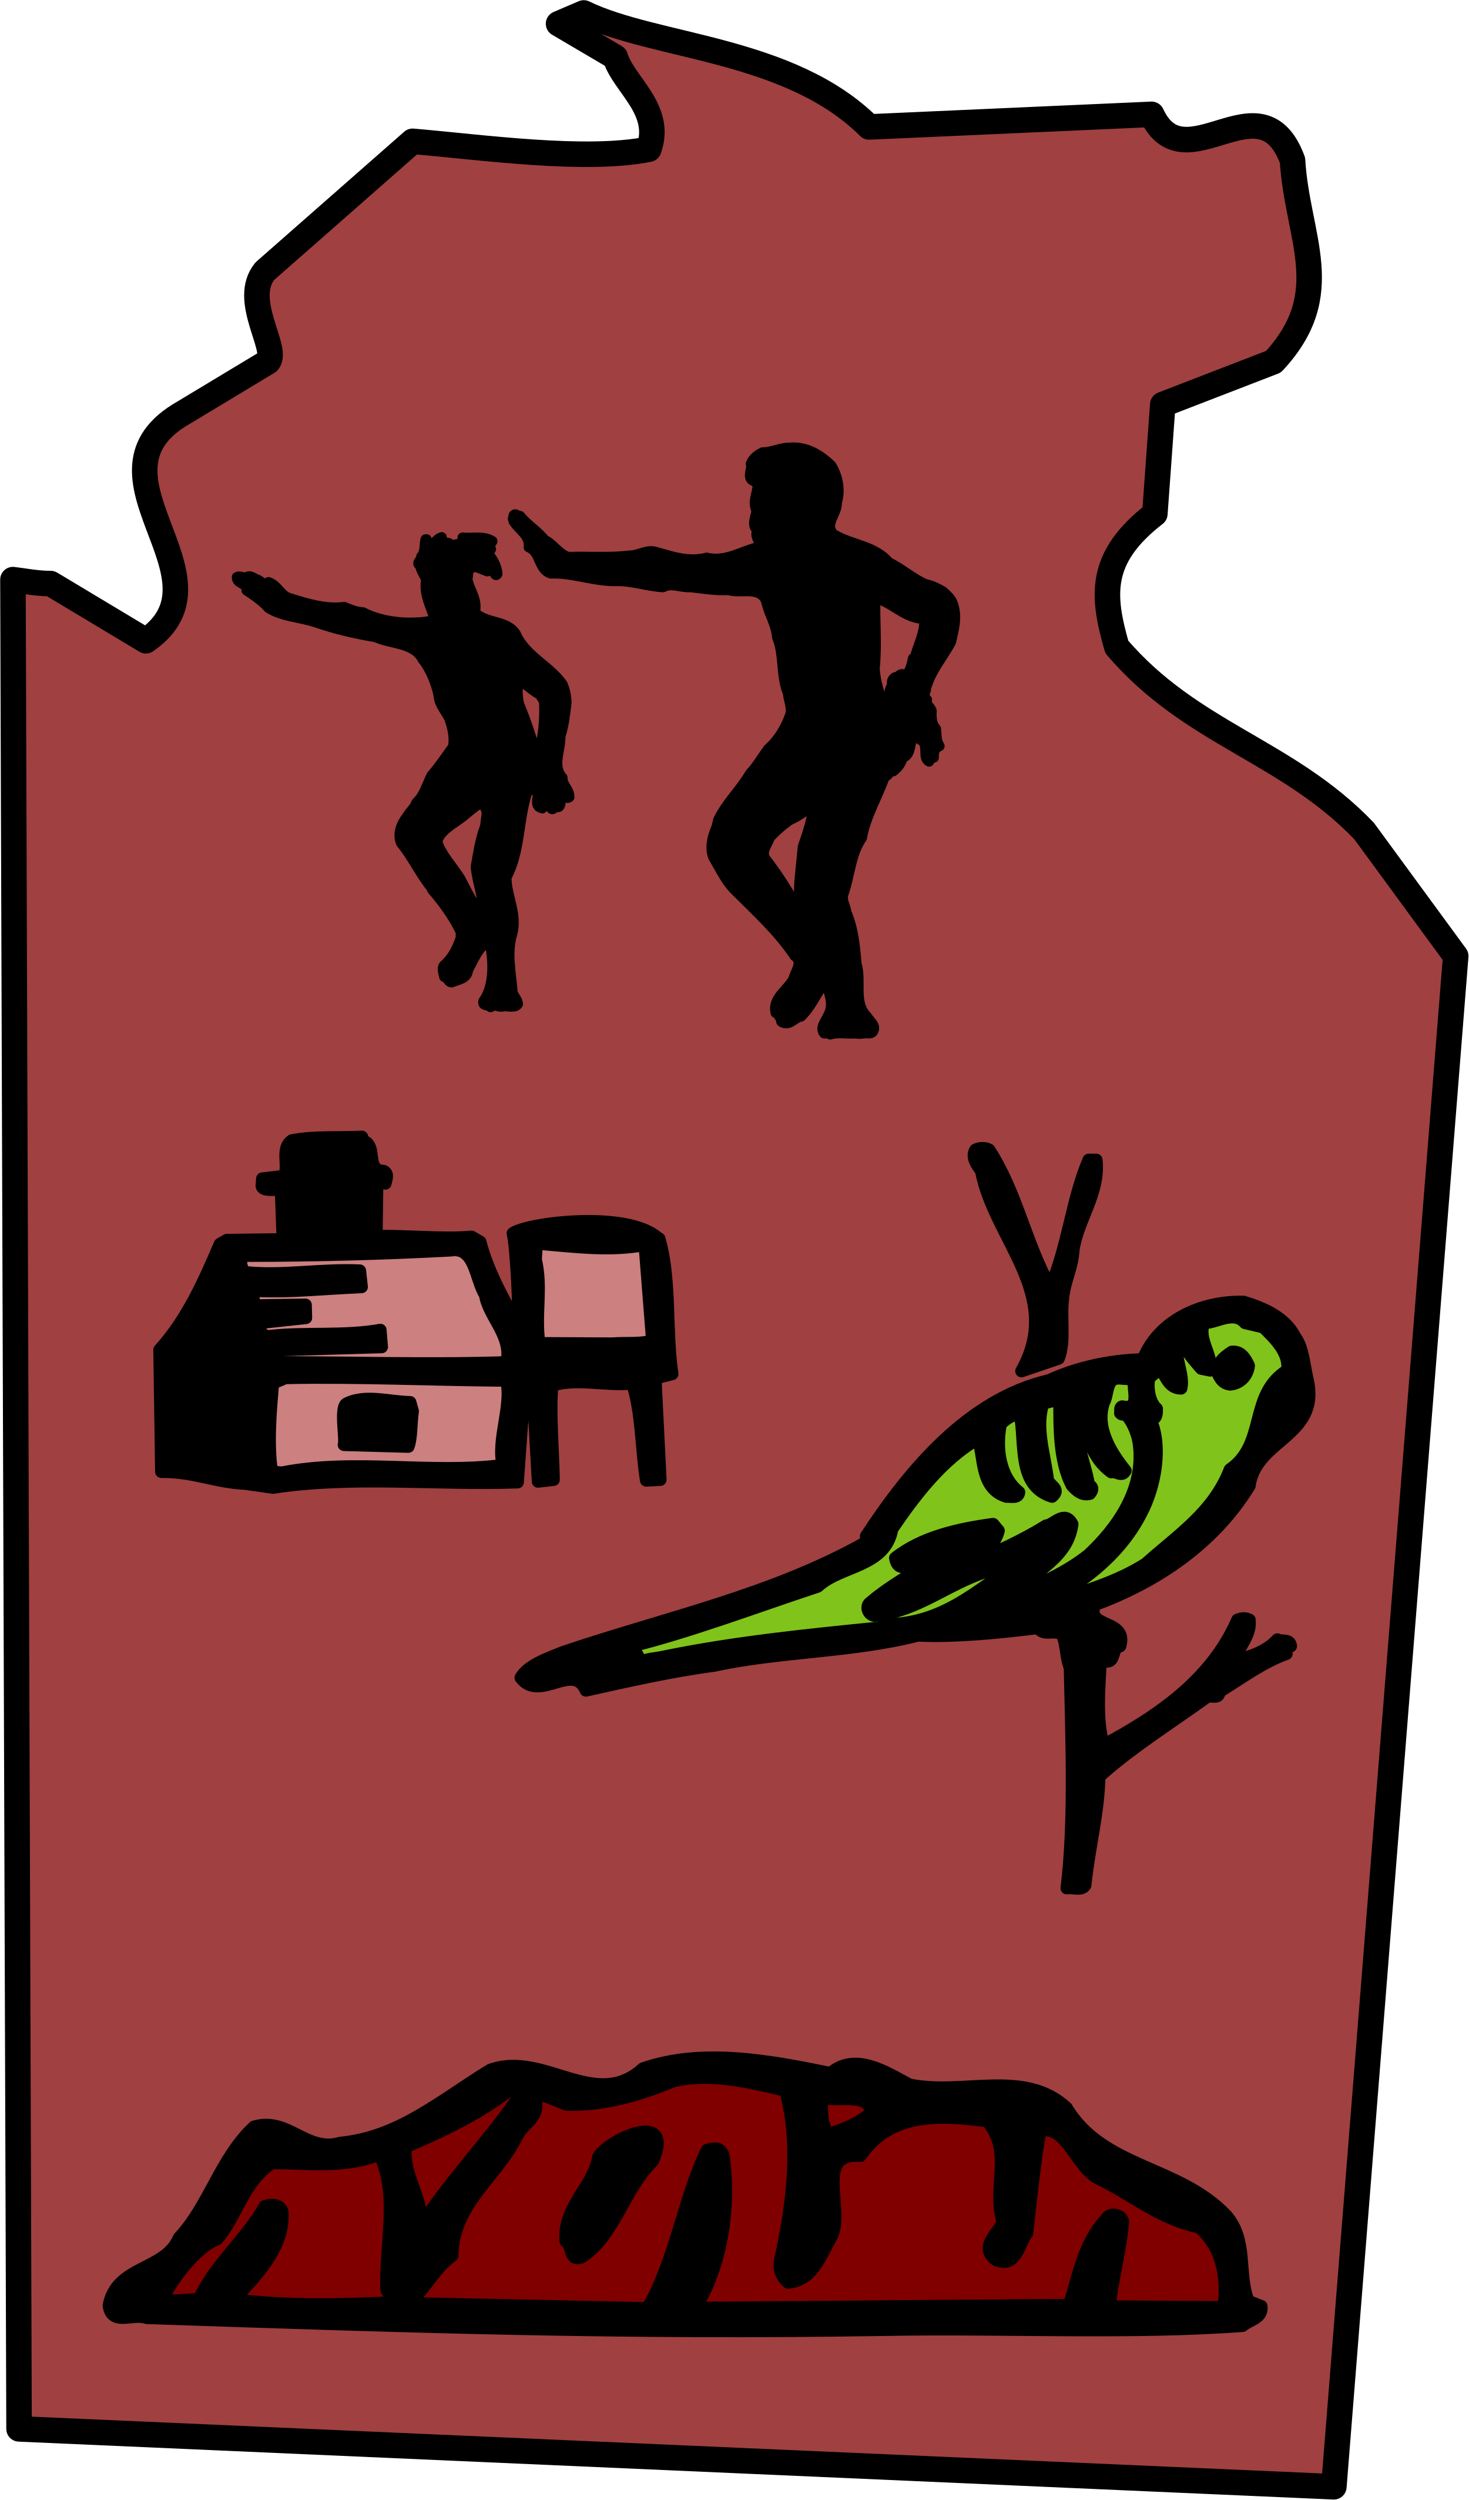 <svg xmlns="http://www.w3.org/2000/svg" xml:space="preserve" width="154.469" height="262.791" fill-rule="evenodd" stroke-linejoin="round" stroke-width="28.222" preserveAspectRatio="xMidYMid" version="1.2" viewBox="0 0 4087 6953"><defs class="ClipPathGroup"><clipPath id="a" clipPathUnits="userSpaceOnUse"><path d="M0 0h21590v27940H0z"/></clipPath></defs><g class="SlideGroup"><g class="Slide" clip-path="url(#a)" transform="translate(-7663 -8717)"><g class="Page"><g class="com.sun.star.drawing.ClosedBezierShape"><path fill="none" d="M7663 8717h4087v6953H7663z" class="BoundingBox"/><path fill="#a04040" d="m11374 15633-3658-161-17-5143c33 4 68 11 105 11l265 159c256-177-198-463 106-635l234-141c30-36-75-172-9-252l411-361c198 17 481 57 657 22 40-111-71-181-93-256l-158-93 70-30c199 97 573 97 794 317l786-35c92 198 304-111 392 128 13 216 124 370-53 560l-308 119-22 304c-159 123-146 229-106 370 207 243 472 287 688 512l255 348z"/><path fill="none" stroke="#000" stroke-width="71" d="m11374 15633-3658-161-17-5143c33 4 68 11 105 11l265 159c256-177-198-463 106-635l234-141c30-36-75-172-9-252l411-361c198 17 481 57 657 22 40-111-71-181-93-256l-158-93 70-30c199 97 573 97 794 317l786-35c92 198 304-111 392 128 13 216 124 370-53 560l-308 119-22 304c-159 123-146 229-106 370 207 243 472 287 688 512l255 348z"/></g><g class="Group"><g class="com.sun.star.drawing.ClosedBezierShape"><path fill="none" d="M7948 14422h3243v797H7948z" class="BoundingBox"/><path d="M10193 14515c150 31 319-45 437 64 102 169 311 160 444 299 61 69 32 162 62 239l36 14c4 34-33 37-52 54-312 23-666 5-992 11-726 12-1313-8-2057-33-38-14-97 24-105-34 21-113 157-96 195-188 84-89 116-223 209-309 95-28 145 73 240 45 164-16 278-118 417-203 150-54 292 117 425-4 165-57 350-22 522 13 69-60 157-1 219 32z"/><path fill="none" stroke="#000" stroke-width="35" d="M10193 14515c150 31 319-45 437 64 102 169 311 160 444 299 61 69 32 162 62 239l36 14c4 34-33 37-52 54-312 23-666 5-992 11-726 12-1313-8-2057-33-38-14-97 24-105-34 21-113 157-96 195-188 84-89 116-223 209-309 95-28 145 73 240 45 164-16 278-118 417-203 150-54 292 117 425-4 165-57 350-22 522 13 69-60 157-1 219 32z"/></g><g class="com.sun.star.drawing.ClosedBezierShape"><path fill="none" d="M8772 14477h2318v679H8772z" class="BoundingBox"/><path fill="maroon" d="M9597 15136c72-112 100-281 78-426-11-23-25-18-45-13-66 135-88 309-166 440l-663-14c45-41 69-95 120-133 2-144 123-217 180-332 18-37 59-48 53-95-7-18-35-31-52-8-82 119-187 226-265 348-3-82-53-139-46-215 101-43 209-94 293-161 60 0 107 24 156 43 106 3 209-29 298-66 99-23 208 2 310 27 42 148 20 315-13 468-7 26 1 49 21 66 70-8 88-73 121-129 36-77-51-234 80-224 85-123 225-113 353-96 73 88 13 181 43 280-5 26-70 68-19 106 58 24 63-47 86-74 11-92 21-200 37-286 78-16 100 110 171 138 89 44 164 109 271 131 62 53 80 133 69 223l-318-2c4-55 30-160 37-233 0-24-37-29-45-12-63 66-78 156-104 241z"/><path fill="none" stroke="#000" stroke-width="35" d="M9597 15136c72-112 100-281 78-426-11-23-25-18-45-13-66 135-88 309-166 440l-663-14c45-41 69-95 120-133 2-144 123-217 180-332 18-37 59-48 53-95-7-18-35-31-52-8-82 119-187 226-265 348-3-82-53-139-46-215 101-43 209-94 293-161 60 0 107 24 156 43 106 3 209-29 298-66 99-23 208 2 310 27 42 148 20 315-13 468-7 26 1 49 21 66 70-8 88-73 121-129 36-77-51-234 80-224 85-123 225-113 353-96 73 88 13 181 43 280-5 26-70 68-19 106 58 24 63-47 86-74 11-92 21-200 37-286 78-16 100 110 171 138 89 44 164 109 271 131 62 53 80 133 69 223l-318-2c4-55 30-160 37-233 0-24-37-29-45-12-63 66-78 156-104 241z"/></g><g class="com.sun.star.drawing.ClosedBezierShape"><path fill="none" d="M9929 14532h178v139h-178z" class="BoundingBox"/><path fill="maroon" d="M10088 14591c-31 30-77 48-118 61-28-27-17-75-23-102 47 14 130-16 141 41z"/><path fill="none" stroke="#000" stroke-width="35" d="M10088 14591c-31 30-77 48-118 61-28-27-17-75-23-102 47 14 130-16 141 41z"/></g><g class="com.sun.star.drawing.ClosedBezierShape"><path fill="none" d="M9219 14628h293v387h-293z" class="BoundingBox"/><path d="M9479 14727c-82 81-107 210-199 268-36 10-22-33-43-45-7-99 76-148 91-234 26-47 215-136 151 11z"/><path fill="none" stroke="#000" stroke-width="35" d="M9479 14727c-82 81-107 210-199 268-36 10-22-33-43-45-7-99 76-148 91-234 26-47 215-136 151 11z"/></g><g class="com.sun.star.drawing.ClosedBezierShape"><path fill="none" d="M8098 14690h685v455h-685z" class="BoundingBox"/><path fill="maroon" d="m8739 15087 25 33c-143 7-302 12-452-8 62-61 145-149 136-245-7-20-32-20-48-14-51 91-143 166-183 259-35-1-74 10-101-3 25-51 90-141 151-165 53-60 74-161 153-212 103 1 206 15 299-24 55 117 14 251 20 379z"/><path fill="none" stroke="#000" stroke-width="35" d="m8739 15087 25 33c-143 7-302 12-452-8 62-61 145-149 136-245-7-20-32-20-48-14-51 91-143 166-183 259-35-1-74 10-101-3 25-51 90-141 151-165 53-60 74-161 153-212 103 1 206 15 299-24 55 117 14 251 20 379z"/></g></g><g class="Group"><g class="com.sun.star.drawing.ClosedBezierShape"><path fill="none" d="M10355 11892h378v656h-378z" class="BoundingBox"/><path d="M10415 11915c78 121 101 259 170 382 50-114 59-241 107-354h21c10 92-51 164-64 250-3 53-25 86-29 137-7 51 7 119-12 165l-103 35c120-212-76-366-112-557-10-14-29-37-16-58 11-6 29-6 38 0z"/><path fill="none" stroke="#000" stroke-width="35" d="M10415 11915c78 121 101 259 170 382 50-114 59-241 107-354h21c10 92-51 164-64 250-3 53-25 86-29 137-7 51 7 119-12 165l-103 35c120-212-76-366-112-557-10-14-29-37-16-58 11-6 29-6 38 0z"/></g><g class="com.sun.star.drawing.ClosedBezierShape"><path fill="none" d="M9094 12320h2230v1668H9094z" class="BoundingBox"/><path d="M11266 12435c23 31 25 81 35 121 34 157-144 163-162 293-99 162-259 268-430 331-28 67 93 39 70 115-28 5-7 58-54 38-4 76-13 175 9 237 155-83 301-184 372-348 14-5 21-5 33 0 5 44-30 73-42 115 39-12 86-23 120-60 12 7 35-3 37 18-9 1-16 10-12 21-69 25-126 69-187 106 0 24-27 5-38 17-93 67-213 143-296 219-2 101-28 196-39 302-10 16-33 5-51 8 23-186 13-423 9-613-12-29-9-62-21-90-18-20-53 5-67-21-110 14-238 26-335 21-183 47-384 44-568 84-121 16-238 43-356 69-35-81-129 34-181-35 19-35 79-55 118-71 287-97 580-158 843-306v-17c122-186 285-381 509-433 76-35 167-56 261-58 42-107 160-163 280-160 55 17 115 42 143 97z"/><path fill="none" stroke="#000" stroke-width="35" d="M11266 12435c23 31 25 81 35 121 34 157-144 163-162 293-99 162-259 268-430 331-28 67 93 39 70 115-28 5-7 58-54 38-4 76-13 175 9 237 155-83 301-184 372-348 14-5 21-5 33 0 5 44-30 73-42 115 39-12 86-23 120-60 12 7 35-3 37 18-9 1-16 10-12 21-69 25-126 69-187 106 0 24-27 5-38 17-93 67-213 143-296 219-2 101-28 196-39 302-10 16-33 5-51 8 23-186 13-423 9-613-12-29-9-62-21-90-18-20-53 5-67-21-110 14-238 26-335 21-183 47-384 44-568 84-121 16-238 43-356 69-35-81-129 34-181-35 19-35 79-55 118-71 287-97 580-158 843-306v-17c122-186 285-381 509-433 76-35 167-56 261-58 42-107 160-163 280-160 55 17 115 42 143 97z"/></g><g class="com.sun.star.drawing.ClosedBezierShape"><path fill="none" d="M10516 12362h749v850h-749z" class="BoundingBox"/><path fill="#80c31b" d="M11178 12408c30 30 73 69 67 120-109 67-56 204-160 276-46 119-145 182-234 262-97 62-208 85-317 127 118-59 239-139 305-270 37-71 59-182 24-260 20 4 18-21 18-28-23-21-26-63-21-86l31-26c17 23 24 55 58 55 11-46-35-108 5-143 0 33 30 63 51 88l25 5c7-44-37-88-17-132 35 0 82-36 114 0z"/><path fill="none" stroke="#000" stroke-width="35" d="M11178 12408c30 30 73 69 67 120-109 67-56 204-160 276-46 119-145 182-234 262-97 62-208 85-317 127 118-59 239-139 305-270 37-71 59-182 24-260 20 4 18-21 18-28-23-21-26-63-21-86l31-26c17 23 24 55 58 55 11-46-35-108 5-143 0 33 30 63 51 88l25 5c7-44-37-88-17-132 35 0 82-36 114 0z"/></g><g class="com.sun.star.drawing.ClosedBezierShape"><path fill="none" d="M11033 12459h123v127h-123z" class="BoundingBox"/><path d="M11137 12515c-3 28-24 50-52 52-19-3-26-14-34-31-1-30 15-43 39-59 26-3 38 19 47 38z"/><path fill="none" stroke="#000" stroke-width="35" d="M11137 12515c-3 28-24 50-52 52-19-3-26-14-34-31-1-30 15-43 39-59 26-3 38 19 47 38z"/></g><g class="com.sun.star.drawing.ClosedBezierShape"><path fill="none" d="M9391 12532h1462v828H9391z" class="BoundingBox"/><path fill="#80c31b" d="M10819 12553c-7 28 21 87-34 76-8 3-3 12-5 18 4 5 9 3 14 3 18 16 32 49 37 76 21 132-62 243-139 315-60 48-141 86-203 106l37-30-3-4c49-44 112-77 123-157-21-41-53 4-72 4-94 58-186 93-284 136 42-48 134-50 151-122l-15-18c-99 13-200 37-272 94 10 56 62-2 90 3 12-7 30-17 42-21-55 48-143 90-205 145-9 10-2 30 14 33 121-12 200-86 313-123 42-11 92-46 132-50-137 78-234 198-416 198l-13 9c-209 21-401 40-602 81-21 5-48 5-67 16 0-21-14-37-33-43 172-42 356-112 529-169 65-60 188-53 207-160 62-91 138-192 238-250 20 42 4 137 80 160 12-1 33 6 35-12-53-42-65-120-51-190 16-15 33-27 54-27 16 83-8 199 89 229 28-24-15-30-13-54-10-71-33-140-12-205 10-2 28-10 46-7 0 67-2 168 35 236 14 15 28 27 49 22 9-11 9-18-3-25-11-69-53-141-12-208 0 69 24 137 75 173 14-4 29 15 39-4-39-48-85-120-60-190 13-23 5-68 43-67z"/><path fill="none" stroke="#000" stroke-width="35" d="M10819 12553c-7 28 21 87-34 76-8 3-3 12-5 18 4 5 9 3 14 3 18 16 32 49 37 76 21 132-62 243-139 315-60 48-141 86-203 106l37-30-3-4c49-44 112-77 123-157-21-41-53 4-72 4-94 58-186 93-284 136 42-48 134-50 151-122l-15-18c-99 13-200 37-272 94 10 56 62-2 90 3 12-7 30-17 42-21-55 48-143 90-205 145-9 10-2 30 14 33 121-12 200-86 313-123 42-11 92-46 132-50-137 78-234 198-416 198l-13 9c-209 21-401 40-602 81-21 5-48 5-67 16 0-21-14-37-33-43 172-42 356-112 529-169 65-60 188-53 207-160 62-91 138-192 238-250 20 42 4 137 80 160 12-1 33 6 35-12-53-42-65-120-51-190 16-15 33-27 54-27 16 83-8 199 89 229 28-24-15-30-13-54-10-71-33-140-12-205 10-2 28-10 46-7 0 67-2 168 35 236 14 15 28 27 49 22 9-11 9-18-3-25-11-69-53-141-12-208 0 69 24 137 75 173 14-4 29 15 39-4-39-48-85-120-60-190 13-23 5-68 43-67z"/></g></g><g class="Group"><g class="com.sun.star.drawing.ClosedBezierShape"><path fill="none" d="M8089 11861h1463v1012H8089z" class="BoundingBox"/><path d="M8112 12810c90-1 148 29 234 33l76 11c222-34 455-7 681-15l19-263c9 1 20 0 24 11l14 250 43-5c-1-74-11-184-4-262 69-22 150 2 223-6 26 73 26 193 39 270l39-2-14-282 47-12c-18-123-3-262-36-376l-5-3c-87-75-360-41-402-12 9 31 20 239 13 254-41-74-83-149-104-230l-24-14c-80 7-183-4-265-2l2-145c8-2 13-8 23-2 4-16 8-28-5-34-46-2-24-54-44-76-4-8-22-6-16-19-65 3-134-2-195 10-32 23-7 67-21 99l-61 7-1 14c-6 24 36 14 53 17l5 138-156 2-19 11c-48 113-94 212-168 294z"/><path fill="none" stroke="#000" stroke-width="35" d="M8112 12810c90-1 148 29 234 33l76 11c222-34 455-7 681-15l19-263c9 1 20 0 24 11l14 250 43-5c-1-74-11-184-4-262 69-22 150 2 223-6 26 73 26 193 39 270l39-2-14-282 47-12c-18-123-3-262-36-376l-5-3c-87-75-360-41-402-12 9 31 20 239 13 254-41-74-83-149-104-230l-24-14c-80 7-183-4-265-2l2-145c8-2 13-8 23-2 4-16 8-28-5-34-46-2-24-54-44-76-4-8-22-6-16-19-65 3-134-2-195 10-32 23-7 67-21 99l-61 7-1 14c-6 24 36 14 53 17l5 138-156 2-19 11c-48 113-94 212-168 294z"/></g><g class="com.sun.star.drawing.ClosedBezierShape"><path fill="none" d="M9135 12157h362v316h-362z" class="BoundingBox"/><path fill="#cc8080" d="M9478 12446c-35 10-73 5-111 8l-204-1c-12-81 9-154-10-233l3-45c107 9 203 22 301 4z"/><path fill="none" stroke="#000" stroke-width="35" d="M9478 12446c-35 10-73 5-111 8l-204-1c-12-81 9-154-10-233l3-45c107 9 203 22 301 4z"/></g><g class="com.sun.star.drawing.ClosedBezierShape"><path fill="none" d="M8315 12175h779v353h-779z" class="BoundingBox"/><path fill="#cc8080" d="M8721 12416c-98 18-210 6-306 17-24 3-31-18-31-37l130-14-1-36-140 2c-3-7-15-45 10-41 97 3 158-5 286-11l-5-45c-110-5-219 16-323 4-8-19-15-37 7-46 186 0 383-5 569-15 69-11 68 81 96 124 9 61 76 113 60 188-207 7-443 0-656 0-17-28-9-22 1-34l307-9z"/><path fill="none" stroke="#000" stroke-width="35" d="M8721 12416c-98 18-210 6-306 17-24 3-31-18-31-37l130-14-1-36-140 2c-3-7-15-45 10-41 97 3 158-5 286-11l-5-45c-110-5-219 16-323 4-8-19-15-37 7-46 186 0 383-5 569-15 69-11 68 81 96 124 9 61 76 113 60 188-207 7-443 0-656 0-17-28-9-22 1-34l307-9z"/></g><g class="com.sun.star.drawing.ClosedBezierShape"><path fill="none" d="M8395 12530h700v302h-700z" class="BoundingBox"/><path fill="#cc8080" d="M9072 12556c17 72-27 164-10 236-198 26-415-19-615 21l-28-3c-12-79-3-173 3-246l35-15c195-4 395 5 591 7z"/><path fill="none" stroke="#000" stroke-width="35" d="M9072 12556c17 72-27 164-10 236-198 26-415-19-615 21l-28-3c-12-79-3-173 3-246l35-15c195-4 395 5 591 7z"/></g><g class="com.sun.star.drawing.ClosedBezierShape"><path fill="none" d="M8600 12590h230v169h-230z" class="BoundingBox"/><path d="M8620 12735c6-15-13-108 9-115 52-25 117-4 175-3l7 25c-5 33-3 74-12 98z"/><path fill="none" stroke="#000" stroke-width="35" d="M8620 12735c6-15-13-108 9-115 52-25 117-4 175-3l7 25c-5 33-3 74-12 98z"/></g></g><g class="com.sun.star.drawing.ClosedBezierShape"><path fill="none" d="M9089 9961h1233v1635H9089z" class="BoundingBox"/><path d="M10287 10362c-15-8-30-17-48-20-36-15-67-44-103-61-41-48-105-48-155-79-25-29 12-56 10-87 11-34 3-74-15-103-31-31-71-54-116-50-26 0-49 13-75 13-13 6-28 17-33 32 5 14-13 40 8 48 3 0 8 6 11 10 0 24-16 48-3 72-2 17-16 42 3 55-11 16 7 31 8 45-50 10-94 44-150 31-50 13-95-3-141-16-25-8-48 10-73 10-57 7-118 2-171 4-25-8-39-32-61-45h-3c-18-25-50-44-70-69-7 3-11-10-18-2l3 4c-8 0-4 9-3 13 16 25 46 39 42 72 34 14 26 61 61 73 60-3 122 23 186 21 44 0 85 15 127 17 23-13 50 2 77 0 34 4 71 10 105 8 34 11 84-12 104 29 7 35 28 65 31 102 20 47 10 108 30 155 2 20 10 35 8 56-11 36-34 75-63 100-16 22-31 48-50 68-26 45-67 83-89 130-1 8-3 9-4 18-11 25-21 58-9 86 18 30 34 65 59 90 61 61 121 115 167 184 24 16 2 42-3 62-15 32-60 54-50 96 9 3 7 10 15 15 1 4-2 9 3 11 22 11 34-13 53-16 30-30 44-67 68-99 7 30 25 63 8 94-6 16-26 36-12 52 4 1 12-2 17 3 21-7 47-1 70-3v-1c7 5 26-1 35 1 5 0 10 0 14-5 10-17-9-28-16-41-40-39-15-98-30-147-4-50-9-99-28-143-2-18-15-34-8-53 18-52 20-110 51-155 11-61 43-112 63-169 9-2 13-16 24-16 12-9 23-22 26-38 29-8 15-49 37-66 3 7 11 18 18 19 17 17 0 48 19 58 2-6 4-13 13-11-1-14 2-26 16-32-10-16-8-30-10-48-12-13-13-31-12-50-3-11-17-17-13-31-8-4-4-13-9-19 9-3 4-14 9-21 14-45 45-79 67-121 8-35 18-70 5-106-5-15-16-23-27-34z"/><path fill="none" stroke="#000" d="M10287 10362c-15-8-30-17-48-20-36-15-67-44-103-61-41-48-105-48-155-79-25-29 12-56 10-87 11-34 3-74-15-103-31-31-71-54-116-50-26 0-49 13-75 13-13 6-28 17-33 32 5 14-13 40 8 48 3 0 8 6 11 10 0 24-16 48-3 72-2 17-16 42 3 55-11 16 7 31 8 45-50 10-94 44-150 31-50 13-95-3-141-16-25-8-48 10-73 10-57 7-118 2-171 4-25-8-39-32-61-45h-3c-18-25-50-44-70-69-7 3-11-10-18-2l3 4c-8 0-4 9-3 13 16 25 46 39 42 72 34 14 26 61 61 73 60-3 122 23 186 21 44 0 85 15 127 17 23-13 50 2 77 0 34 4 71 10 105 8 34 11 84-12 104 29 7 35 28 65 31 102 20 47 10 108 30 155 2 20 10 35 8 56-11 36-34 75-63 100-16 22-31 48-50 68-26 45-67 83-89 130-1 8-3 9-4 18-11 25-21 58-9 86 18 30 34 65 59 90 61 61 121 115 167 184 24 16 2 42-3 62-15 32-60 54-50 96 9 3 7 10 15 15 1 4-2 9 3 11 22 11 34-13 53-16 30-30 44-67 68-99 7 30 25 63 8 94-6 16-26 36-12 52 4 1 12-2 17 3 21-7 47-1 70-3v-1c7 5 26-1 35 1 5 0 10 0 14-5 10-17-9-28-16-41-40-39-15-98-30-147-4-50-9-99-28-143-2-18-15-34-8-53 18-52 20-110 51-155 11-61 43-112 63-169 9-2 13-16 24-16 12-9 23-22 26-38 29-8 15-49 37-66 3 7 11 18 18 19 17 17 0 48 19 58 2-6 4-13 13-11-1-14 2-26 16-32-10-16-8-30-10-48-12-13-13-31-12-50-3-11-17-17-13-31-8-4-4-13-9-19 9-3 4-14 9-21 14-45 45-79 67-121 8-35 18-70 5-106-5-15-16-23-27-34z"/></g><g class="com.sun.star.drawing.ClosedBezierShape"><path fill="none" d="M10075 10360h182v384h-182z" class="BoundingBox"/><path fill="#a04040" d="M10224 10434c-47-6-79-45-123-56l-3 3c-1-2-2-2-3-2-2 65 5 132-2 197 3 53 26 98 33 149 16-10 16-30 23-45h-11c-4-19 2-42 11-59-2-6-2-12 5-17 11 2 13-14 25-7l6 4c11-12 18-33 21-51l5-1c8-34 25-63 27-99-1-8-6-14-14-16z"/><path fill="none" stroke="#000" stroke-width="35" d="M10224 10434c-47-6-79-45-123-56l-3 3c-1-2-2-2-3-2-2 65 5 132-2 197 3 53 26 98 33 149 16-10 16-30 23-45h-11c-4-19 2-42 11-59-2-6-2-12 5-17 11 2 13-14 25-7l6 4c11-12 18-33 21-51l5-1c8-34 25-63 27-99-1-8-6-14-14-16z"/></g><g class="com.sun.star.drawing.ClosedBezierShape"><path fill="none" d="M9767 10929h182v374h-182z" class="BoundingBox"/><path fill="#a04040" d="M9860 10994c-20 13-41 32-58 50-6 20-26 39-13 62 40 52 77 110 104 168l11 10c-15-38-17-85-12-131l8-81c14-40 28-80 30-125-21 16-42 35-70 47z"/><path fill="none" stroke="#000" stroke-width="35" d="M9860 10994c-20 13-41 32-58 50-6 20-26 39-13 62 40 52 77 110 104 168l11 10c-15-38-17-85-12-131l8-81c14-40 28-80 30-125-21 16-42 35-70 47z"/></g><g class="com.sun.star.drawing.ClosedBezierShape"><path fill="none" d="M8321 10210h928v1310h-928z" class="BoundingBox"/><path d="M9228 10880c-30-33-4-79-6-116 10-29 13-60 17-92 0-18-4-36-11-52-36-52-103-78-130-140-26-40-81-27-114-60 9-37-16-62-21-94 5-10-2-22 10-28v-4c16-3 31 7 46 12 8-4 0-7-1-12 9 0 17 10 21 17 1 2 1 4 3 5s5-1 5-4c-2-22-15-43-28-58 6 0 7-6 10-10-4-11-20-3-30-11 8-7 18 2 27-3 3-2 6-5 7-8-26-16-54-7-83-10 4 24-20 13-29 25-5-2-9 4-11-1 0-3 5-4 3-8-9-5-18 5-26 2 2-7 7-14 5-19-19 6-23 24-37 37-6-8-1-21-5-31h-3c-4 16 0 35-12 48 2 10-17 17-3 25 2 14 12 27 17 39-7 35 8 65 18 94 4 9 12 15 15 25-12 9-22-7-33-2-57 7-124 1-176-26-19-1-36-8-52-15-52 7-106-10-154-25-24-8-32-36-57-44-8 18-21-6-34-8-8-4-19-13-28-5-9 2-17-6-26-1-1 20 30 16 27 37 21 14 46 31 61 49 41 25 87 25 132 40 55 19 108 31 166 41 44 20 107 15 131 62 21 26 36 63 44 98 1 26 19 44 30 66 8 23 15 49 11 78-19 26-38 55-60 80-14 27-20 55-43 77-5 15-17 23-25 37-17 22-28 49-17 75 33 40 52 85 86 126v3c30 35 59 74 80 118v16c-9 27-22 55-46 76-8 8-2 22 0 33 10 1 10 15 21 15 17-8 43-9 45-34 16-29 29-65 59-81 13 52 15 125-16 167-4 16 15 9 20 17 12-11 24 3 37-3 12 0 33 6 39-6-1-12-12-21-15-33-4-54-17-109-1-161 15-57-16-105-16-158 38-70 33-156 56-231 1-16 15-7 22-16 3 0 6 1 7-1 11 19-14 50 15 56 5-12 2-27 6-40 10 12 10 30 20 42 4 1 7-2 7-5-1-3 1-4 2-5 5 0 7 8 12 3 7-8 1-21 3-31 8 2 17 11 25 5 1-21-20-33-19-54z"/><path fill="none" stroke="#000" d="M9228 10880c-30-33-4-79-6-116 10-29 13-60 17-92 0-18-4-36-11-52-36-52-103-78-130-140-26-40-81-27-114-60 9-37-16-62-21-94 5-10-2-22 10-28v-4c16-3 31 7 46 12 8-4 0-7-1-12 9 0 17 10 21 17 1 2 1 4 3 5s5-1 5-4c-2-22-15-43-28-58 6 0 7-6 10-10-4-11-20-3-30-11 8-7 18 2 27-3 3-2 6-5 7-8-26-16-54-7-83-10 4 24-20 13-29 25-5-2-9 4-11-1 0-3 5-4 3-8-9-5-18 5-26 2 2-7 7-14 5-19-19 6-23 24-37 37-6-8-1-21-5-31h-3c-4 16 0 35-12 48 2 10-17 17-3 25 2 14 12 27 17 39-7 35 8 65 18 94 4 9 12 15 15 25-12 9-22-7-33-2-57 7-124 1-176-26-19-1-36-8-52-15-52 7-106-10-154-25-24-8-32-36-57-44-8 18-21-6-34-8-8-4-19-13-28-5-9 2-17-6-26-1-1 20 30 16 27 37 21 14 46 31 61 49 41 25 87 25 132 40 55 19 108 31 166 41 44 20 107 15 131 62 21 26 36 63 44 98 1 26 19 44 30 66 8 23 15 49 11 78-19 26-38 55-60 80-14 27-20 55-43 77-5 15-17 23-25 37-17 22-28 49-17 75 33 40 52 85 86 126v3c30 35 59 74 80 118v16c-9 27-22 55-46 76-8 8-2 22 0 33 10 1 10 15 21 15 17-8 43-9 45-34 16-29 29-65 59-81 13 52 15 125-16 167-4 16 15 9 20 17 12-11 24 3 37-3 12 0 33 6 39-6-1-12-12-21-15-33-4-54-17-109-1-161 15-57-16-105-16-158 38-70 33-156 56-231 1-16 15-7 22-16 3 0 6 1 7-1 11 19-14 50 15 56 5-12 2-27 6-40 10 12 10 30 20 42 4 1 7-2 7-5-1-3 1-4 2-5 5 0 7 8 12 3 7-8 1-21 3-31 8 2 17 11 25 5 1-21-20-33-19-54z"/></g><g class="com.sun.star.drawing.ClosedBezierShape"><path fill="none" d="M9082 10582h118v265h-118z" class="BoundingBox"/><path fill="#a04040" d="M9167 10646c-22-11-44-34-65-46-2 26-5 54 3 79 20 48 35 96 50 145l3 4c19-45 25-107 22-162z"/><path fill="none" stroke="#000" stroke-width="35" d="M9167 10646c-22-11-44-34-65-46-2 26-5 54 3 79 20 48 35 96 50 145l3 4c19-45 25-107 22-162z"/></g><g class="com.sun.star.drawing.ClosedBezierShape"><path fill="none" d="M8858 10925h182v365h-182z" class="BoundingBox"/><path fill="#a04040" d="M9009 10943c-29 12-47 34-72 51-22 16-56 35-61 65 13 39 44 70 65 104 20 38 39 80 71 108 3-49-17-95-22-143 7-38 12-76 26-112l5-40z"/><path fill="none" stroke="#000" stroke-width="35" d="M9009 10943c-29 12-47 34-72 51-22 16-56 35-61 65 13 39 44 70 65 104 20 38 39 80 71 108 3-49-17-95-22-143 7-38 12-76 26-112l5-40z"/></g></g></g></g></svg>

